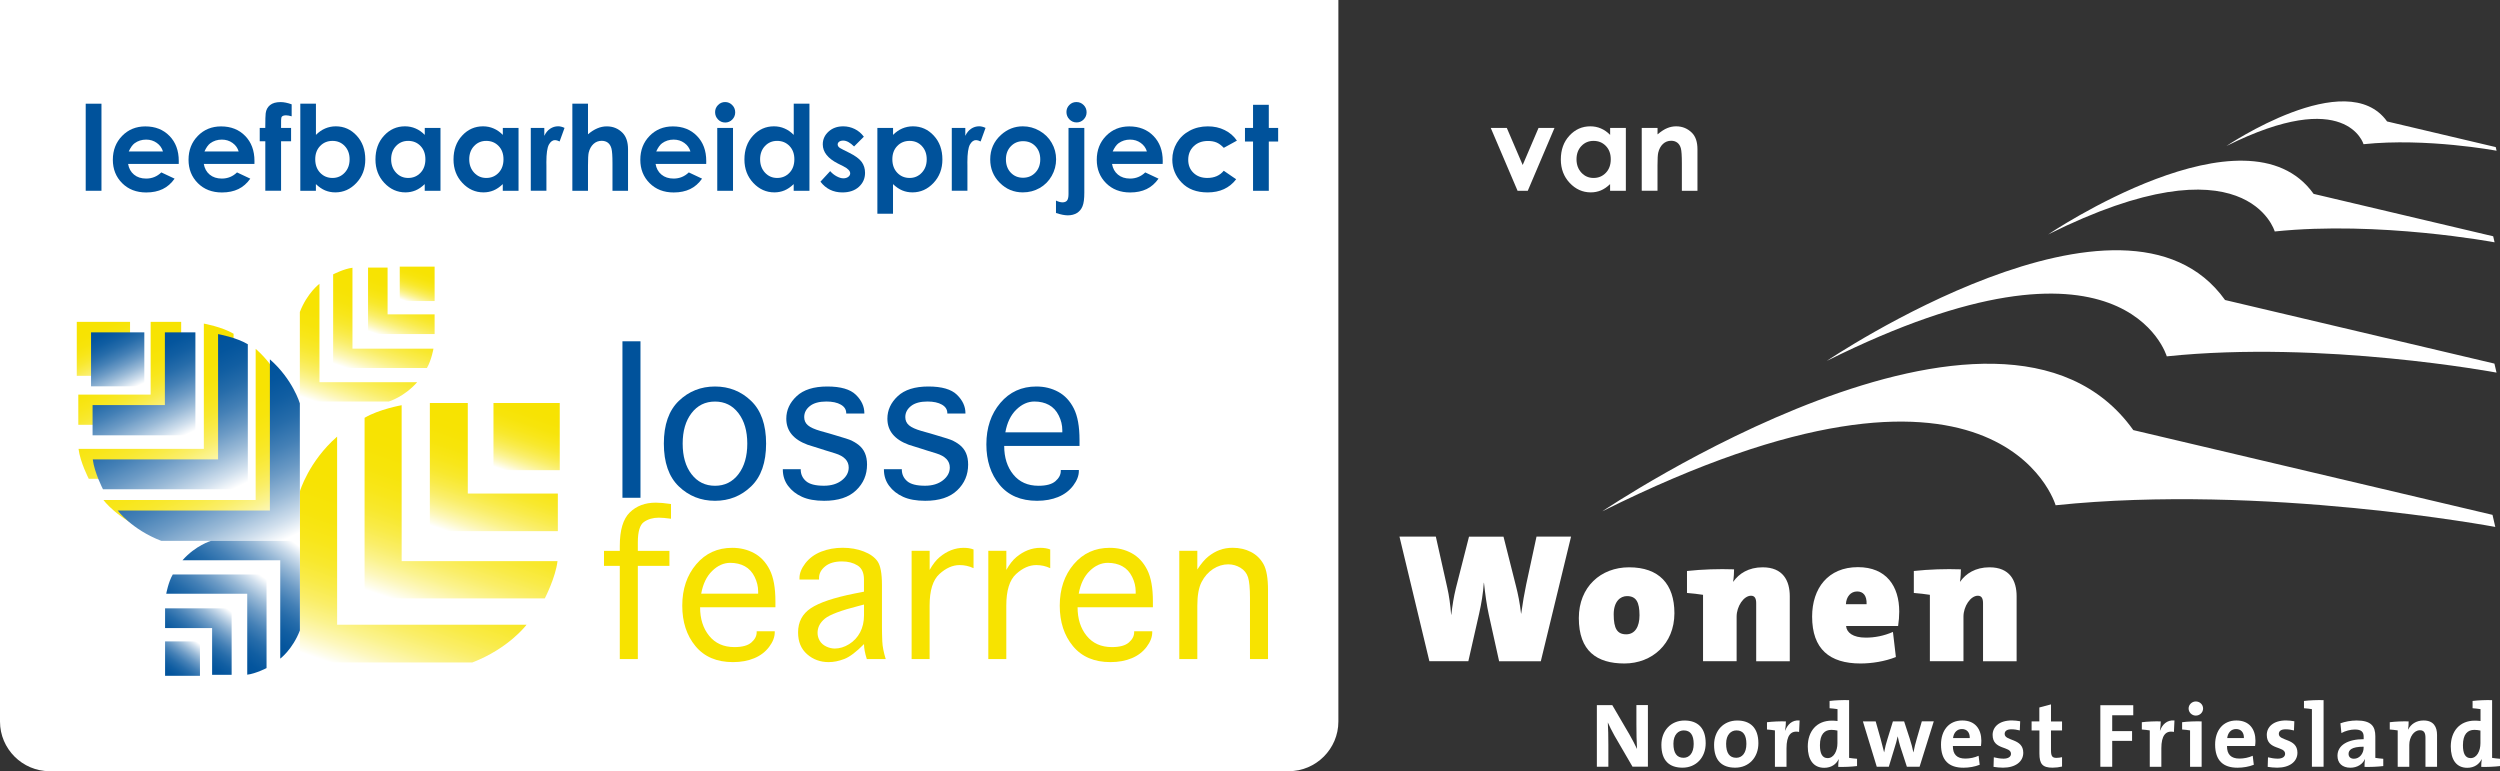 <?xml version="1.0" encoding="utf-8"?>
<!-- Generator: Adobe Illustrator 26.0.1, SVG Export Plug-In . SVG Version: 6.00 Build 0)  -->
<svg version="1.1" id="Layer_1" xmlns="http://www.w3.org/2000/svg" xmlns:xlink="http://www.w3.org/1999/xlink" x="0px" y="0px"
	 viewBox="0 0 604.39 186.44" style="enable-background:new 0 0 604.39 186.44;" xml:space="preserve">
<rect x="0" y="0" width="604.39" height="186.44" fill="#333333" stroke="none"/>
<style type="text/css">
	.st0{fill:#FFFFFF;}
	.st1{fill:url(#SVGID_1_);}
	.st2{fill:url(#SVGID_00000148625363332544755860000003867643266803174062_);}
	.st3{fill:url(#SVGID_00000105405964621342661760000003745154878917647522_);}
	.st4{fill:url(#SVGID_00000049199635991024287190000009138003881317947824_);}
	.st5{fill:url(#SVGID_00000174559804723125436570000006432363027561419964_);}
	.st6{fill:url(#SVGID_00000167355872826542380320000009728315178526974601_);}
	.st7{fill:url(#SVGID_00000161616257649368695590000016360875328003839891_);}
	.st8{fill:url(#SVGID_00000183245262234841246510000017802800159716176316_);}
	.st9{fill:url(#SVGID_00000088834139935078947800000005322137190664650943_);}
	.st10{fill:url(#SVGID_00000138539876896983073700000000473638087326442634_);}
	.st11{fill:url(#SVGID_00000137833361612669273690000017189828018824382880_);}
	.st12{fill:url(#SVGID_00000074405287893211851790000008820492829705082265_);}
	.st13{fill:url(#SVGID_00000024700294667322832860000000102622381725518990_);}
	.st14{fill:url(#SVGID_00000000905467618999382010000015794782023680869258_);}
	.st15{fill:url(#SVGID_00000082369433551435935560000009365410593548181421_);}
	.st16{fill:url(#SVGID_00000003065042616801694870000014114104873700541362_);}
	.st17{fill:url(#SVGID_00000103960811113997149360000006220607588754381994_);}
	.st18{fill:url(#SVGID_00000170264914003626173980000016683120665403140775_);}
	.st19{fill:url(#SVGID_00000128485789454911362830000001466526361991432837_);}
	.st20{fill:url(#SVGID_00000041982940368123471310000015332178537462119838_);}
	.st21{fill:#00529B;}
	.st22{fill:#F7E300;}
	.st23{clip-path:url(#SVGID_00000033347911139337471520000017195793582822975134_);fill:#FFFFFF;}
</style>
<path class="st0" d="M323.56,0v174.44c0,6.6-5.4,12-12,12H12c-6.6,0-12-5.4-12-12V0"/>
<g>
	<linearGradient id="SVGID_1_" gradientUnits="userSpaceOnUse" x1="59.329" y1="132.96" x2="40.645" y2="94.653">
		<stop  offset="0.043" style="stop-color:#FFFFFF"/>
		<stop  offset="0.067" style="stop-color:#FEFDEC"/>
		<stop  offset="0.134" style="stop-color:#FDF7BB"/>
		<stop  offset="0.206" style="stop-color:#FBF38E"/>
		<stop  offset="0.282" style="stop-color:#FAEE68"/>
		<stop  offset="0.362" style="stop-color:#F9EB48"/>
		<stop  offset="0.449" style="stop-color:#F8E82D"/>
		<stop  offset="0.544" style="stop-color:#F8E619"/>
		<stop  offset="0.651" style="stop-color:#F7E40B"/>
		<stop  offset="0.781" style="stop-color:#F7E303"/>
		<stop  offset="1" style="stop-color:#F7E300"/>
	</linearGradient>
	<path class="st1" d="M69.05,128.22V94.98c0,0-1.7-5.79-7.24-10.65v36.55H25c0,0,3.41,4.6,10.55,7.34H69.05z"/>
	
		<linearGradient id="SVGID_00000113319313860801567670000003656006299438516119_" gradientUnits="userSpaceOnUse" x1="49.237" y1="119.283" x2="33.07" y2="86.135">
		<stop  offset="0.043" style="stop-color:#FFFFFF"/>
		<stop  offset="0.067" style="stop-color:#FEFDEC"/>
		<stop  offset="0.134" style="stop-color:#FDF7BB"/>
		<stop  offset="0.206" style="stop-color:#FBF38E"/>
		<stop  offset="0.282" style="stop-color:#FAEE68"/>
		<stop  offset="0.362" style="stop-color:#F9EB48"/>
		<stop  offset="0.449" style="stop-color:#F8E82D"/>
		<stop  offset="0.544" style="stop-color:#F8E619"/>
		<stop  offset="0.651" style="stop-color:#F7E40B"/>
		<stop  offset="0.781" style="stop-color:#F7E303"/>
		<stop  offset="1" style="stop-color:#F7E300"/>
	</linearGradient>
	<path style="fill:url(#SVGID_00000113319313860801567670000003656006299438516119_);" d="M56.47,80.68v27.85v7.22H21.46
		c0,0-2.09-4.03-2.47-7.23h30.29V78.23C49.28,78.23,53.69,79.02,56.47,80.68z"/>
	
		<linearGradient id="SVGID_00000083048345795459696900000004474222980423682441_" gradientUnits="userSpaceOnUse" x1="38.658" y1="105.211" x2="27.432" y2="82.193">
		<stop  offset="0.043" style="stop-color:#FFFFFF"/>
		<stop  offset="0.067" style="stop-color:#FEFDEC"/>
		<stop  offset="0.134" style="stop-color:#FDF7BB"/>
		<stop  offset="0.206" style="stop-color:#FBF38E"/>
		<stop  offset="0.282" style="stop-color:#FAEE68"/>
		<stop  offset="0.362" style="stop-color:#F9EB48"/>
		<stop  offset="0.449" style="stop-color:#F8E82D"/>
		<stop  offset="0.544" style="stop-color:#F8E619"/>
		<stop  offset="0.651" style="stop-color:#F7E40B"/>
		<stop  offset="0.781" style="stop-color:#F7E303"/>
		<stop  offset="1" style="stop-color:#F7E300"/>
	</linearGradient>
	<polygon style="fill:url(#SVGID_00000083048345795459696900000004474222980423682441_);" points="43.8,77.81 36.42,77.81 
		36.42,95.4 18.93,95.4 18.93,102.7 43.8,102.7 	"/>
	
		<linearGradient id="SVGID_00000111897160859600309310000000141455861482308025_" gradientUnits="userSpaceOnUse" x1="28.811" y1="92.141" x2="21.195" y2="76.526">
		<stop  offset="0.043" style="stop-color:#FFFFFF"/>
		<stop  offset="0.067" style="stop-color:#FEFDEC"/>
		<stop  offset="0.134" style="stop-color:#FDF7BB"/>
		<stop  offset="0.206" style="stop-color:#FBF38E"/>
		<stop  offset="0.282" style="stop-color:#FAEE68"/>
		<stop  offset="0.362" style="stop-color:#F9EB48"/>
		<stop  offset="0.449" style="stop-color:#F8E82D"/>
		<stop  offset="0.544" style="stop-color:#F8E619"/>
		<stop  offset="0.651" style="stop-color:#F7E40B"/>
		<stop  offset="0.781" style="stop-color:#F7E303"/>
		<stop  offset="1" style="stop-color:#F7E300"/>
	</linearGradient>
	
		<rect x="18.56" y="77.81" style="fill:url(#SVGID_00000111897160859600309310000000141455861482308025_);" width="12.88" height="13.05"/>
</g>
<g>
	
		<linearGradient id="SVGID_00000132057625795162390350000005042572790861463184_" gradientUnits="userSpaceOnUse" x1="89.219" y1="165.929" x2="106.988" y2="114.325">
		<stop  offset="0.043" style="stop-color:#FFFFFF"/>
		<stop  offset="0.067" style="stop-color:#FEFDEC"/>
		<stop  offset="0.134" style="stop-color:#FDF7BB"/>
		<stop  offset="0.206" style="stop-color:#FBF38E"/>
		<stop  offset="0.282" style="stop-color:#FAEE68"/>
		<stop  offset="0.362" style="stop-color:#F9EB48"/>
		<stop  offset="0.449" style="stop-color:#F8E82D"/>
		<stop  offset="0.544" style="stop-color:#F8E619"/>
		<stop  offset="0.651" style="stop-color:#F7E40B"/>
		<stop  offset="0.781" style="stop-color:#F7E303"/>
		<stop  offset="1" style="stop-color:#F7E300"/>
	</linearGradient>
	<path style="fill:url(#SVGID_00000132057625795162390350000005042572790861463184_);" d="M72.49,160.17v-41.36
		c0,0,2.11-7.21,9.01-13.26v45.48h45.8c0,0-4.25,5.72-13.13,9.13H72.49z"/>
	
		<linearGradient id="SVGID_00000127009815114762829070000015264625495621213869_" gradientUnits="userSpaceOnUse" x1="101.073" y1="149.109" x2="116.398" y2="104.602">
		<stop  offset="0.043" style="stop-color:#FFFFFF"/>
		<stop  offset="0.067" style="stop-color:#FEFDEC"/>
		<stop  offset="0.134" style="stop-color:#FDF7BB"/>
		<stop  offset="0.206" style="stop-color:#FBF38E"/>
		<stop  offset="0.282" style="stop-color:#FAEE68"/>
		<stop  offset="0.362" style="stop-color:#F9EB48"/>
		<stop  offset="0.449" style="stop-color:#F8E82D"/>
		<stop  offset="0.544" style="stop-color:#F8E619"/>
		<stop  offset="0.651" style="stop-color:#F7E40B"/>
		<stop  offset="0.781" style="stop-color:#F7E303"/>
		<stop  offset="1" style="stop-color:#F7E300"/>
	</linearGradient>
	<path style="fill:url(#SVGID_00000127009815114762829070000015264625495621213869_);" d="M88.14,101.01v34.67v8.98h43.57
		c0,0,2.6-5.01,3.07-9H97.1V97.96C97.1,97.96,91.61,98.94,88.14,101.01z"/>
	
		<linearGradient id="SVGID_00000173150368948958260200000006125389665735490477_" gradientUnits="userSpaceOnUse" x1="112.979" y1="131.535" x2="123.49" y2="101.01">
		<stop  offset="0.043" style="stop-color:#FFFFFF"/>
		<stop  offset="0.067" style="stop-color:#FEFDEC"/>
		<stop  offset="0.134" style="stop-color:#FDF7BB"/>
		<stop  offset="0.206" style="stop-color:#FBF38E"/>
		<stop  offset="0.282" style="stop-color:#FAEE68"/>
		<stop  offset="0.362" style="stop-color:#F9EB48"/>
		<stop  offset="0.449" style="stop-color:#F8E82D"/>
		<stop  offset="0.544" style="stop-color:#F8E619"/>
		<stop  offset="0.651" style="stop-color:#F7E40B"/>
		<stop  offset="0.781" style="stop-color:#F7E303"/>
		<stop  offset="1" style="stop-color:#F7E300"/>
	</linearGradient>
	<polygon style="fill:url(#SVGID_00000173150368948958260200000006125389665735490477_);" points="103.92,97.43 113.09,97.43 
		113.09,119.32 134.86,119.32 134.86,128.41 103.92,128.41 	"/>
	
		<linearGradient id="SVGID_00000092416441896765382280000003831586690743039884_" gradientUnits="userSpaceOnUse" x1="123.959" y1="115.277" x2="130.657" y2="95.824">
		<stop  offset="0.043" style="stop-color:#FFFFFF"/>
		<stop  offset="0.067" style="stop-color:#FEFDEC"/>
		<stop  offset="0.134" style="stop-color:#FDF7BB"/>
		<stop  offset="0.206" style="stop-color:#FBF38E"/>
		<stop  offset="0.282" style="stop-color:#FAEE68"/>
		<stop  offset="0.362" style="stop-color:#F9EB48"/>
		<stop  offset="0.449" style="stop-color:#F8E82D"/>
		<stop  offset="0.544" style="stop-color:#F8E619"/>
		<stop  offset="0.651" style="stop-color:#F7E40B"/>
		<stop  offset="0.781" style="stop-color:#F7E303"/>
		<stop  offset="1" style="stop-color:#F7E300"/>
	</linearGradient>
	
		<rect x="119.3" y="97.43" style="fill:url(#SVGID_00000092416441896765382280000003831586690743039884_);" width="16.02" height="16.24"/>
</g>
<g>
	
		<linearGradient id="SVGID_00000047058608683522433170000000254281145963759515_" gradientUnits="userSpaceOnUse" x1="62.771" y1="135.497" x2="44.088" y2="97.19">
		<stop  offset="0.043" style="stop-color:#FFFFFF"/>
		<stop  offset="0.14" style="stop-color:#D0DFED"/>
		<stop  offset="0.267" style="stop-color:#9ABAD7"/>
		<stop  offset="0.395" style="stop-color:#6B9AC5"/>
		<stop  offset="0.521" style="stop-color:#4480B6"/>
		<stop  offset="0.646" style="stop-color:#266CAA"/>
		<stop  offset="0.769" style="stop-color:#115EA2"/>
		<stop  offset="0.888" style="stop-color:#04559D"/>
		<stop  offset="1" style="stop-color:#00529B"/>
	</linearGradient>
	<path style="fill:url(#SVGID_00000047058608683522433170000000254281145963759515_);" d="M72.49,130.76V97.52
		c0,0-1.7-5.79-7.24-10.65v36.55h-36.8c0,0,3.41,4.6,10.55,7.34H72.49z"/>
	
		<linearGradient id="SVGID_00000060030177476118328460000000967580115431116422_" gradientUnits="userSpaceOnUse" x1="52.679" y1="121.82" x2="36.512" y2="88.673">
		<stop  offset="0.043" style="stop-color:#FFFFFF"/>
		<stop  offset="0.14" style="stop-color:#D0DFED"/>
		<stop  offset="0.267" style="stop-color:#9ABAD7"/>
		<stop  offset="0.395" style="stop-color:#6B9AC5"/>
		<stop  offset="0.521" style="stop-color:#4480B6"/>
		<stop  offset="0.646" style="stop-color:#266CAA"/>
		<stop  offset="0.769" style="stop-color:#115EA2"/>
		<stop  offset="0.888" style="stop-color:#04559D"/>
		<stop  offset="1" style="stop-color:#00529B"/>
	</linearGradient>
	<path style="fill:url(#SVGID_00000060030177476118328460000000967580115431116422_);" d="M59.91,83.22v27.85v7.22H24.9
		c0,0-2.09-4.03-2.47-7.23h30.29V80.77C52.72,80.77,57.13,81.56,59.91,83.22z"/>
	
		<linearGradient id="SVGID_00000125595025297482904640000016661984273422370209_" gradientUnits="userSpaceOnUse" x1="42.101" y1="107.748" x2="30.874" y2="84.731">
		<stop  offset="0.043" style="stop-color:#FFFFFF"/>
		<stop  offset="0.14" style="stop-color:#D0DFED"/>
		<stop  offset="0.267" style="stop-color:#9ABAD7"/>
		<stop  offset="0.395" style="stop-color:#6B9AC5"/>
		<stop  offset="0.521" style="stop-color:#4480B6"/>
		<stop  offset="0.646" style="stop-color:#266CAA"/>
		<stop  offset="0.769" style="stop-color:#115EA2"/>
		<stop  offset="0.888" style="stop-color:#04559D"/>
		<stop  offset="1" style="stop-color:#00529B"/>
	</linearGradient>
	<polygon style="fill:url(#SVGID_00000125595025297482904640000016661984273422370209_);" points="47.24,80.35 39.86,80.35 
		39.86,97.93 22.38,97.93 22.38,105.24 47.24,105.24 	"/>
	
		<linearGradient id="SVGID_00000109711772579736031440000000950620724484139937_" gradientUnits="userSpaceOnUse" x1="32.253" y1="94.678" x2="24.637" y2="79.063">
		<stop  offset="0.043" style="stop-color:#FFFFFF"/>
		<stop  offset="0.14" style="stop-color:#D0DFED"/>
		<stop  offset="0.267" style="stop-color:#9ABAD7"/>
		<stop  offset="0.395" style="stop-color:#6B9AC5"/>
		<stop  offset="0.521" style="stop-color:#4480B6"/>
		<stop  offset="0.646" style="stop-color:#266CAA"/>
		<stop  offset="0.769" style="stop-color:#115EA2"/>
		<stop  offset="0.888" style="stop-color:#04559D"/>
		<stop  offset="1" style="stop-color:#00529B"/>
	</linearGradient>
	
		<rect x="22.01" y="80.35" style="fill:url(#SVGID_00000109711772579736031440000000950620724484139937_);" width="12.88" height="13.05"/>
</g>
<g>
	
		<linearGradient id="SVGID_00000034084032223183588380000015572635589525711244_" gradientUnits="userSpaceOnUse" x1="69.717" y1="128.741" x2="54.541" y2="149.628">
		<stop  offset="0.043" style="stop-color:#FFFFFF"/>
		<stop  offset="0.14" style="stop-color:#D0DFED"/>
		<stop  offset="0.267" style="stop-color:#9ABAD7"/>
		<stop  offset="0.395" style="stop-color:#6B9AC5"/>
		<stop  offset="0.521" style="stop-color:#4480B6"/>
		<stop  offset="0.646" style="stop-color:#266CAA"/>
		<stop  offset="0.769" style="stop-color:#115EA2"/>
		<stop  offset="0.888" style="stop-color:#04559D"/>
		<stop  offset="1" style="stop-color:#00529B"/>
	</linearGradient>
	<path style="fill:url(#SVGID_00000034084032223183588380000015572635589525711244_);" d="M72.49,130.76H51.01
		c0,0-3.74,1.1-6.88,4.68h23.62v23.79c0,0,2.97-2.21,4.75-6.82V130.76z"/>
	
		<linearGradient id="SVGID_00000114767363432176649240000017977112449503030198_" gradientUnits="userSpaceOnUse" x1="62.398" y1="137.401" x2="49.264" y2="155.478">
		<stop  offset="0.043" style="stop-color:#FFFFFF"/>
		<stop  offset="0.14" style="stop-color:#D0DFED"/>
		<stop  offset="0.267" style="stop-color:#9ABAD7"/>
		<stop  offset="0.395" style="stop-color:#6B9AC5"/>
		<stop  offset="0.521" style="stop-color:#4480B6"/>
		<stop  offset="0.646" style="stop-color:#266CAA"/>
		<stop  offset="0.769" style="stop-color:#115EA2"/>
		<stop  offset="0.888" style="stop-color:#04559D"/>
		<stop  offset="1" style="stop-color:#00529B"/>
	</linearGradient>
	<path style="fill:url(#SVGID_00000114767363432176649240000017977112449503030198_);" d="M41.77,138.88h18h4.67v22.63
		c0,0-2.6,1.35-4.67,1.6v-19.57H40.19C40.19,143.53,40.7,140.68,41.77,138.88z"/>
	
		<linearGradient id="SVGID_00000178926023065610897030000007516720630496483723_" gradientUnits="userSpaceOnUse" x1="54.557" y1="146.024" x2="45.285" y2="158.787">
		<stop  offset="0.043" style="stop-color:#FFFFFF"/>
		<stop  offset="0.14" style="stop-color:#D0DFED"/>
		<stop  offset="0.267" style="stop-color:#9ABAD7"/>
		<stop  offset="0.395" style="stop-color:#6B9AC5"/>
		<stop  offset="0.521" style="stop-color:#4480B6"/>
		<stop  offset="0.646" style="stop-color:#266CAA"/>
		<stop  offset="0.769" style="stop-color:#115EA2"/>
		<stop  offset="0.888" style="stop-color:#04559D"/>
		<stop  offset="1" style="stop-color:#00529B"/>
	</linearGradient>
	<polygon style="fill:url(#SVGID_00000178926023065610897030000007516720630496483723_);" points="39.91,147.07 39.91,151.84 
		51.28,151.84 51.28,163.14 56,163.14 56,147.07 	"/>
	
		<linearGradient id="SVGID_00000166658638399643973690000007475155514124743588_" gradientUnits="userSpaceOnUse" x1="47.564" y1="154.492" x2="40.693" y2="163.948">
		<stop  offset="0.043" style="stop-color:#FFFFFF"/>
		<stop  offset="0.14" style="stop-color:#D0DFED"/>
		<stop  offset="0.267" style="stop-color:#9ABAD7"/>
		<stop  offset="0.395" style="stop-color:#6B9AC5"/>
		<stop  offset="0.521" style="stop-color:#4480B6"/>
		<stop  offset="0.646" style="stop-color:#266CAA"/>
		<stop  offset="0.769" style="stop-color:#115EA2"/>
		<stop  offset="0.888" style="stop-color:#04559D"/>
		<stop  offset="1" style="stop-color:#00529B"/>
	</linearGradient>
	
		<rect x="39.91" y="155.06" style="fill:url(#SVGID_00000166658638399643973690000007475155514124743588_);" width="8.43" height="8.32"/>
</g>
<g>
	
		<linearGradient id="SVGID_00000081617297867128165250000016602697858335844020_" gradientUnits="userSpaceOnUse" x1="81.116" y1="100.05" x2="90.382" y2="73.141">
		<stop  offset="0.043" style="stop-color:#FFFFFF"/>
		<stop  offset="0.067" style="stop-color:#FEFDEC"/>
		<stop  offset="0.134" style="stop-color:#FDF7BB"/>
		<stop  offset="0.206" style="stop-color:#FBF38E"/>
		<stop  offset="0.282" style="stop-color:#FAEE68"/>
		<stop  offset="0.362" style="stop-color:#F9EB48"/>
		<stop  offset="0.449" style="stop-color:#F8E82D"/>
		<stop  offset="0.544" style="stop-color:#F8E619"/>
		<stop  offset="0.651" style="stop-color:#F7E40B"/>
		<stop  offset="0.781" style="stop-color:#F7E303"/>
		<stop  offset="1" style="stop-color:#F7E300"/>
	</linearGradient>
	<path style="fill:url(#SVGID_00000081617297867128165250000016602697858335844020_);" d="M72.49,97.08h21.48
		c0,0,3.74-1.1,6.88-4.68H77.23V68.61c0,0-2.97,2.21-4.74,6.82V97.08z"/>
	
		<linearGradient id="SVGID_00000132069716566050035350000007901219726803183772_" gradientUnits="userSpaceOnUse" x1="87.282" y1="91.275" x2="95.235" y2="68.179">
		<stop  offset="0.043" style="stop-color:#FFFFFF"/>
		<stop  offset="0.067" style="stop-color:#FEFDEC"/>
		<stop  offset="0.134" style="stop-color:#FDF7BB"/>
		<stop  offset="0.206" style="stop-color:#FBF38E"/>
		<stop  offset="0.282" style="stop-color:#FAEE68"/>
		<stop  offset="0.362" style="stop-color:#F9EB48"/>
		<stop  offset="0.449" style="stop-color:#F8E82D"/>
		<stop  offset="0.544" style="stop-color:#F8E619"/>
		<stop  offset="0.651" style="stop-color:#F7E40B"/>
		<stop  offset="0.781" style="stop-color:#F7E303"/>
		<stop  offset="1" style="stop-color:#F7E300"/>
	</linearGradient>
	<path style="fill:url(#SVGID_00000132069716566050035350000007901219726803183772_);" d="M103.21,88.96h-18h-4.67V66.33
		c0,0,2.6-1.35,4.67-1.6V84.3h19.58C104.8,84.3,104.28,87.15,103.21,88.96z"/>
	
		<linearGradient id="SVGID_00000016067591321661874130000007021343158316146604_" gradientUnits="userSpaceOnUse" x1="93.698" y1="82.387" x2="99.145" y2="66.568">
		<stop  offset="0.043" style="stop-color:#FFFFFF"/>
		<stop  offset="0.067" style="stop-color:#FEFDEC"/>
		<stop  offset="0.134" style="stop-color:#FDF7BB"/>
		<stop  offset="0.206" style="stop-color:#FBF38E"/>
		<stop  offset="0.282" style="stop-color:#FAEE68"/>
		<stop  offset="0.362" style="stop-color:#F9EB48"/>
		<stop  offset="0.449" style="stop-color:#F8E82D"/>
		<stop  offset="0.544" style="stop-color:#F8E619"/>
		<stop  offset="0.651" style="stop-color:#F7E40B"/>
		<stop  offset="0.781" style="stop-color:#F7E303"/>
		<stop  offset="1" style="stop-color:#F7E300"/>
	</linearGradient>
	<polygon style="fill:url(#SVGID_00000016067591321661874130000007021343158316146604_);" points="105.07,80.76 105.07,76 93.7,76 
		93.7,64.69 88.98,64.69 88.98,80.76 	"/>
	
		<linearGradient id="SVGID_00000159433913328893214430000014531883409753386403_" gradientUnits="userSpaceOnUse" x1="99.125" y1="73.633" x2="102.58" y2="63.599">
		<stop  offset="0.043" style="stop-color:#FFFFFF"/>
		<stop  offset="0.067" style="stop-color:#FEFDEC"/>
		<stop  offset="0.134" style="stop-color:#FDF7BB"/>
		<stop  offset="0.206" style="stop-color:#FBF38E"/>
		<stop  offset="0.282" style="stop-color:#FAEE68"/>
		<stop  offset="0.362" style="stop-color:#F9EB48"/>
		<stop  offset="0.449" style="stop-color:#F8E82D"/>
		<stop  offset="0.544" style="stop-color:#F8E619"/>
		<stop  offset="0.651" style="stop-color:#F7E40B"/>
		<stop  offset="0.781" style="stop-color:#F7E303"/>
		<stop  offset="1" style="stop-color:#F7E300"/>
	</linearGradient>
	
		<rect x="96.64" y="64.46" style="fill:url(#SVGID_00000159433913328893214430000014531883409753386403_);" width="8.43" height="8.32"/>
</g>
<path class="st21" d="M154.84,120.34h-4.36V82.51h4.36V120.34z"/>
<path class="st21" d="M172.86,121.07c-3.42,0-6.34-1.16-8.75-3.48c-2.41-2.32-3.62-5.77-3.62-10.35c0-4.56,1.21-8,3.62-10.32
	c2.41-2.32,5.33-3.48,8.75-3.48c3.41,0,6.32,1.16,8.73,3.48c2.41,2.32,3.62,5.76,3.62,10.32c0,4.58-1.21,8.03-3.62,10.35
	C179.18,119.91,176.27,121.07,172.86,121.07z M172.86,117.44c2.34,0,4.23-0.93,5.66-2.8c1.43-1.87,2.14-4.33,2.14-7.39
	c0-3.05-0.71-5.5-2.14-7.37c-1.43-1.87-3.32-2.8-5.66-2.8c-2.36,0-4.25,0.93-5.68,2.8s-2.14,4.32-2.14,7.37
	c0,3.06,0.71,5.53,2.14,7.39C168.61,116.5,170.5,117.44,172.86,117.44z"/>
<path class="st21" d="M189.22,113.43h4.36v0.09c0,1.12,0.43,2.06,1.28,2.8c0.85,0.74,2.29,1.11,4.32,1.11
	c1.78,0,3.23-0.44,4.34-1.31c1.11-0.87,1.66-1.91,1.66-3.09c0-1.61-1.09-2.75-3.26-3.42l-2.21-0.68l-1.47-0.47l-3-0.94
	c-3.43-1.27-5.15-3.37-5.15-6.3c0-2.06,0.83-3.88,2.5-5.44c1.66-1.56,4.14-2.34,7.42-2.34c3.23,0,5.54,0.67,6.9,2
	c1.37,1.34,2.05,2.82,2.05,4.44v0.09h-4.38v-0.09c0-0.88-0.44-1.56-1.31-2.06s-2.04-0.75-3.49-0.75c-1.73,0-3.06,0.36-3.98,1.09
	c-0.92,0.73-1.38,1.62-1.38,2.68c0,0.81,0.3,1.47,0.9,1.98c0.6,0.51,1.6,0.96,3.02,1.37l2.1,0.59l1.51,0.45
	c2.11,0.61,3.43,1.04,3.95,1.29c0.52,0.25,1.04,0.57,1.57,0.96c0.73,0.56,1.27,1.24,1.62,2.04c0.35,0.8,0.52,1.73,0.52,2.79
	c0,2.47-0.88,4.55-2.65,6.23c-1.76,1.69-4.34,2.53-7.73,2.53c-2.15,0-3.93-0.32-5.34-0.96c-1.42-0.64-2.54-1.53-3.38-2.66
	c-0.84-1.13-1.26-2.44-1.26-3.92V113.43z"/>
<path class="st21" d="M213.66,113.43h4.36v0.09c0,1.12,0.43,2.06,1.28,2.8c0.85,0.74,2.29,1.11,4.32,1.11
	c1.78,0,3.23-0.44,4.34-1.31c1.11-0.87,1.66-1.91,1.66-3.09c0-1.61-1.09-2.75-3.26-3.42l-2.21-0.68l-1.47-0.47l-3-0.94
	c-3.43-1.27-5.15-3.37-5.15-6.3c0-2.06,0.83-3.88,2.5-5.44c1.66-1.56,4.14-2.34,7.42-2.34c3.23,0,5.54,0.67,6.9,2
	c1.37,1.34,2.05,2.82,2.05,4.44v0.09h-4.38v-0.09c0-0.88-0.44-1.56-1.31-2.06s-2.04-0.75-3.49-0.75c-1.73,0-3.06,0.36-3.98,1.09
	c-0.92,0.73-1.38,1.62-1.38,2.68c0,0.81,0.3,1.47,0.9,1.98c0.6,0.51,1.6,0.96,3.02,1.37l2.1,0.59l1.51,0.45
	c2.11,0.61,3.43,1.04,3.95,1.29c0.52,0.25,1.04,0.57,1.57,0.96c0.73,0.56,1.27,1.24,1.62,2.04c0.35,0.8,0.52,1.73,0.52,2.79
	c0,2.47-0.88,4.55-2.65,6.23c-1.76,1.69-4.34,2.53-7.73,2.53c-2.15,0-3.93-0.32-5.34-0.96c-1.42-0.64-2.54-1.53-3.38-2.66
	c-0.84-1.13-1.26-2.44-1.26-3.92V113.43z"/>
<path class="st21" d="M256.46,113.62h4.36v0.23c0,1.16-0.45,2.33-1.36,3.54c-0.91,1.2-2.1,2.12-3.6,2.74
	c-1.49,0.62-3.2,0.94-5.14,0.94c-3.92,0-6.94-1.29-9.07-3.87c-2.13-2.58-3.19-5.83-3.19-9.77c0-4.03,1.13-7.37,3.38-10.02
	c2.25-2.65,5.15-3.97,8.7-3.97c1.95,0,3.72,0.43,5.3,1.29c1.58,0.86,2.84,2.2,3.76,4.02c0.92,1.82,1.38,4.36,1.38,7.61v1.45h-18.21
	c0,2.8,0.73,5.1,2.2,6.91c1.47,1.81,3.5,2.72,6.1,2.72c1.87,0,3.24-0.37,4.09-1.11c0.86-0.74,1.29-1.57,1.29-2.47V113.62z
	 M243.05,104.52h13.77v-0.52c0-1.22-0.29-2.4-0.86-3.55c-0.57-1.15-1.36-2-2.36-2.55c-1-0.55-2.18-0.83-3.52-0.83
	c-1.58,0-3.04,0.65-4.38,1.96C244.36,100.33,243.47,102.16,243.05,104.52z"/>
<path class="st22" d="M154.2,159.34h-4.36V136.8h-3.82v-3.63h3.82v-1.22c0-3.8,0.8-6.48,2.41-8.06c1.61-1.58,3.7-2.37,6.28-2.37
	c0.97,0,2.2,0.11,3.69,0.33v3.56c-1.22-0.17-2.2-0.26-2.94-0.26c-1.41,0-2.61,0.35-3.6,1.04c-0.99,0.69-1.48,2.33-1.48,4.94v2.04
	h7.64v3.63h-7.64V159.34z"/>
<path class="st22" d="M182.94,152.62h4.36v0.23c0,1.16-0.45,2.34-1.36,3.54c-0.91,1.2-2.1,2.12-3.6,2.74
	c-1.49,0.62-3.2,0.94-5.14,0.94c-3.92,0-6.94-1.29-9.07-3.87c-2.13-2.58-3.19-5.84-3.19-9.77c0-4.03,1.13-7.37,3.38-10.02
	c2.25-2.65,5.15-3.97,8.7-3.97c1.95,0,3.72,0.43,5.3,1.29c1.58,0.86,2.84,2.2,3.76,4.02c0.92,1.82,1.38,4.36,1.38,7.61v1.45h-18.21
	c0,2.8,0.73,5.1,2.2,6.91c1.47,1.81,3.5,2.72,6.1,2.72c1.87,0,3.24-0.37,4.09-1.11c0.86-0.74,1.29-1.57,1.29-2.47V152.62z
	 M169.52,143.52h13.77v-0.52c0-1.22-0.29-2.4-0.86-3.55c-0.57-1.15-1.36-2-2.36-2.55c-1-0.55-2.18-0.83-3.52-0.83
	c-1.58,0-3.04,0.65-4.38,1.96C170.83,139.33,169.95,141.16,169.52,143.52z"/>
<path class="st22" d="M209.56,159.34c-0.45-1.41-0.68-2.62-0.68-3.63c-1.86,1.89-3.44,3.09-4.76,3.6c-1.32,0.51-2.58,0.76-3.78,0.76
	c-2.03,0-3.76-0.63-5.22-1.91c-1.45-1.27-2.18-3.02-2.18-5.26c0-2.53,1.02-4.48,3.07-5.85c2.05-1.37,5.58-2.56,10.58-3.56l2.28-0.45
	v-2.95c0-1.61-0.52-2.74-1.56-3.39c-1.04-0.65-2.29-0.97-3.75-0.97c-1.75,0-3.11,0.4-4.08,1.2c-0.98,0.8-1.47,1.73-1.47,2.79v0.38
	h-4.73v-0.35c0-1.16,0.48-2.35,1.43-3.59c0.96-1.23,2.23-2.16,3.81-2.79c1.58-0.62,3.32-0.94,5.2-0.94c1.87,0,3.56,0.3,5.09,0.89
	c1.53,0.59,2.65,1.39,3.35,2.4s1.06,2.9,1.06,5.68v10.16c0,1.11,0.03,2.28,0.08,3.5c0.05,1.23,0.33,2.65,0.83,4.27H209.56z
	 M208.88,146.15l-1.26,0.33c-4.26,1.08-6.99,2.1-8.18,3.06c-1.19,0.97-1.79,2.12-1.79,3.46c0,0.69,0.18,1.32,0.53,1.92
	c0.35,0.59,0.88,1.05,1.57,1.38c0.69,0.33,1.38,0.49,2.06,0.49c1.17,0,2.33-0.35,3.47-1.06c1.14-0.71,2.02-1.66,2.65-2.84
	c0.63-1.19,0.95-2.57,0.95-4.14V146.15z"/>
<path class="st22" d="M224.75,159.34h-4.36v-26.18h4.36v4.62c0.74-1.33,1.54-2.36,2.41-3.09c0.87-0.73,1.8-1.29,2.79-1.68
	c0.98-0.38,1.99-0.57,3.01-0.57c0.93,0,1.73,0.13,2.4,0.4v4.52c-1.06-0.5-2.18-0.75-3.36-0.75c-1.68,0-3.31,0.72-4.89,2.16
	c-1.58,1.44-2.37,3.98-2.37,7.64V159.34z"/>
<path class="st22" d="M243.29,159.34h-4.36v-26.18h4.36v4.62c0.74-1.33,1.54-2.36,2.41-3.09c0.87-0.73,1.8-1.29,2.79-1.68
	c0.98-0.38,1.99-0.57,3.01-0.57c0.93,0,1.73,0.13,2.4,0.4v4.52c-1.06-0.5-2.18-0.75-3.36-0.75c-1.68,0-3.31,0.72-4.89,2.16
	c-1.58,1.44-2.37,3.98-2.37,7.64V159.34z"/>
<path class="st22" d="M274.2,152.62h4.36v0.23c0,1.16-0.45,2.34-1.36,3.54c-0.91,1.2-2.1,2.12-3.6,2.74
	c-1.49,0.62-3.2,0.94-5.14,0.94c-3.92,0-6.94-1.29-9.07-3.87c-2.13-2.58-3.19-5.84-3.19-9.77c0-4.03,1.13-7.37,3.38-10.02
	c2.25-2.65,5.15-3.97,8.7-3.97c1.95,0,3.72,0.43,5.3,1.29c1.58,0.86,2.84,2.2,3.76,4.02c0.92,1.82,1.38,4.36,1.38,7.61v1.45h-18.21
	c0,2.8,0.73,5.1,2.2,6.91s3.5,2.72,6.1,2.72c1.87,0,3.24-0.37,4.09-1.11c0.86-0.74,1.29-1.57,1.29-2.47V152.62z M260.79,143.52
	h13.77v-0.52c0-1.22-0.29-2.4-0.86-3.55c-0.57-1.15-1.36-2-2.36-2.55c-1-0.55-2.18-0.83-3.52-0.83c-1.58,0-3.04,0.65-4.38,1.96
	C262.1,139.33,261.22,141.16,260.79,143.52z"/>
<path class="st22" d="M289.46,159.34h-4.36v-26.18h4.36v4.52c0.92-1.42,1.82-2.48,2.68-3.16c0.87-0.69,1.77-1.21,2.72-1.56
	c0.95-0.35,2-0.53,3.15-0.53c1.64,0,3.11,0.34,4.42,1.01c1.3,0.67,2.32,1.66,3.04,2.96c0.72,1.3,1.08,3.39,1.08,6.27v16.66h-4.36
	v-14.79c0-2.34-0.16-4-0.47-4.98c-0.31-0.98-0.92-1.74-1.83-2.3c-0.91-0.55-1.89-0.83-2.95-0.83c-1.28,0-2.5,0.38-3.66,1.12
	c-1.16,0.75-2.08,1.8-2.78,3.14c-0.7,1.34-1.04,3.27-1.04,5.77V159.34z"/>
<g>
	<defs>
		<rect id="SVGID_00000170249884369532133460000013599165893452999078_" x="338.33" y="15.67" width="266.06" height="169.95"/>
	</defs>
	<clipPath id="SVGID_00000120535485045705587390000014436443749217158334_">
		<use xlink:href="#SVGID_00000170249884369532133460000013599165893452999078_"  style="overflow:visible;"/>
	</clipPath>
	<path style="clip-path:url(#SVGID_00000120535485045705587390000014436443749217158334_);fill:#FFFFFF;" d="M372.5,159.86h-10.08
		l-2.5-11.29c-0.49-2.19-0.85-4.82-1.16-7.68h-0.04c-0.18,2.63-0.58,5-1.11,7.36l-2.63,11.6h-9.42l-7.23-30.12h8.79l2.76,12.32
		c0.45,1.92,0.76,4.28,0.94,6.56h0.04c0.26-2.19,0.58-4.28,1.11-6.42l3.17-12.45h8.34l3.03,12c0.45,1.74,0.94,4.1,1.21,6.6h0.04
		c0.36-2.59,0.76-4.91,1.2-7.01l2.5-11.6h8.35L372.5,159.86z"/>
	<path style="clip-path:url(#SVGID_00000120535485045705587390000014436443749217158334_);fill:#FFFFFF;" d="M392.71,160.4
		c-6.65,0-11.02-2.99-11.02-10.98c0-7.54,5.31-12.27,12.14-12.27c7.27,0,10.97,4.06,10.97,11.11
		C404.79,155.67,399.39,160.4,392.71,160.4 M393.33,144.11c-1.61,0-3.21,1.3-3.21,4.42c0,3.44,0.85,4.82,3.03,4.82
		c2.1,0,3.21-1.83,3.21-4.59C396.36,145.58,395.56,144.11,393.33,144.11"/>
	<path style="clip-path:url(#SVGID_00000120535485045705587390000014436443749217158334_);fill:#FFFFFF;" d="M418.99,140.63h0.04
		c1.38-1.96,3.7-3.48,7.1-3.48c4.91,0,6.56,3.21,6.56,7.01v15.7h-8.12v-14.01c0-1.12-0.31-1.83-1.25-1.83
		c-1.78,0-3.48,2.59-3.48,5.04v10.79h-8.12V143.8c-1.07-0.17-2.59-0.35-3.88-0.45v-5.31c3.7-0.4,7.67-0.53,11.38-0.4
		C419.22,138.26,419.17,139.65,418.99,140.63"/>
	<path style="clip-path:url(#SVGID_00000120535485045705587390000014436443749217158334_);fill:#FFFFFF;" d="M458.88,151.34H446.3
		c0.13,1.56,1.61,2.81,4.77,2.81c2.1,0,4.33-0.4,6.56-1.38l0.71,6.07c-2.68,1.07-5.84,1.56-8.56,1.56
		c-7.45,0-11.69-3.48-11.69-11.33c0-6.87,3.88-11.96,11.07-11.96c6.87,0,9.99,4.6,9.99,10.75
		C459.15,148.97,459.06,150.13,458.88,151.34 M448.98,142.99c-1.56,0-2.63,1.25-2.72,3.08h5
		C451.34,143.93,450.4,142.99,448.98,142.99"/>
	<path style="clip-path:url(#SVGID_00000120535485045705587390000014436443749217158334_);fill:#FFFFFF;" d="M473.83,140.63h0.04
		c1.38-1.96,3.7-3.48,7.1-3.48c4.91,0,6.56,3.21,6.56,7.01v15.7h-8.12v-14.01c0-1.12-0.31-1.83-1.25-1.83
		c-1.78,0-3.48,2.59-3.48,5.04v10.79h-8.12V143.8c-1.07-0.17-2.59-0.35-3.88-0.45v-5.31c3.7-0.4,7.67-0.53,11.38-0.4
		C474.05,138.26,474.01,139.65,473.83,140.63"/>
	<path style="clip-path:url(#SVGID_00000120535485045705587390000014436443749217158334_);fill:#FFFFFF;" d="M387.37,123.61
		c0,0,96.08-64.9,128.37-19.63l86.84,20.49l0.67,2.92c0,0-55.97-10.48-106.29-5.24C496.96,122.15,483.47,75.68,387.37,123.61"/>
	<path style="clip-path:url(#SVGID_00000120535485045705587390000014436443749217158334_);fill:#FFFFFF;" d="M495.14,56.68
		c0,0,48.04-32.45,64.19-9.81l43.41,10.25l0.34,1.46c0,0-27.99-5.24-53.15-2.62C549.94,55.95,543.19,32.72,495.14,56.68"/>
	<path style="clip-path:url(#SVGID_00000120535485045705587390000014436443749217158334_);fill:#FFFFFF;" d="M538.25,35.3
		c0,0,29.07-19.63,38.84-5.94l26.27,6.2l0.2,0.88c0,0-16.93-3.17-32.16-1.58C571.4,34.86,567.32,20.8,538.25,35.3"/>
	<path style="clip-path:url(#SVGID_00000120535485045705587390000014436443749217158334_);fill:#FFFFFF;" d="M441.64,87.25
		c0,0,72.06-48.67,96.28-14.72l65.12,15.37l0.51,2.18c0,0-41.98-7.86-79.72-3.93C523.83,86.15,513.71,51.3,441.64,87.25"/>
	<path style="clip-path:url(#SVGID_00000120535485045705587390000014436443749217158334_);fill:#FFFFFF;" d="M394.68,185.37
		l-4.37-7.52c-0.64-1.13-1.17-2.23-1.61-3.2c0.09,1.28,0.13,3.62,0.13,5.4v5.31h-2.78v-14.89h3.73l4.15,7.1
		c0.68,1.15,1.28,2.38,1.83,3.5c-0.11-1.5-0.15-4.14-0.15-5.98v-4.63h2.78v14.89H394.68z"/>
	<path style="clip-path:url(#SVGID_00000120535485045705587390000014436443749217158334_);fill:#FFFFFF;" d="M406.76,185.59
		c-3.11,0-5.11-1.61-5.11-5.51c0-3.42,2.27-5.89,5.6-5.89c3.11,0,5.11,1.72,5.11,5.49C412.36,183.13,410.04,185.59,406.76,185.59
		 M407.05,176.58c-1.26,0-2.49,0.97-2.49,3.22s0.82,3.4,2.45,3.4c1.39,0,2.45-1.13,2.45-3.35
		C409.45,177.72,408.7,176.58,407.05,176.58"/>
	<path style="clip-path:url(#SVGID_00000120535485045705587390000014436443749217158334_);fill:#FFFFFF;" d="M419.5,185.59
		c-3.11,0-5.11-1.61-5.11-5.51c0-3.42,2.27-5.89,5.6-5.89c3.11,0,5.11,1.72,5.11,5.49C425.11,183.13,422.79,185.59,419.5,185.59
		 M419.79,176.58c-1.26,0-2.49,0.97-2.49,3.22s0.82,3.4,2.45,3.4c1.39,0,2.45-1.13,2.45-3.35
		C422.2,177.72,421.45,176.58,419.79,176.58"/>
	<path style="clip-path:url(#SVGID_00000120535485045705587390000014436443749217158334_);fill:#FFFFFF;" d="M431.55,176.62h0.04
		c0.53-1.39,1.59-2.6,3.48-2.45l-0.13,2.78c-2.03-0.42-3.04,0.91-3.04,3.95v4.48h-2.8v-8.8c-0.53-0.09-1.28-0.17-1.92-0.22v-1.76
		c1.39-0.17,3.09-0.24,4.57-0.2C431.75,174.97,431.68,175.85,431.55,176.62"/>
	<path style="clip-path:url(#SVGID_00000120535485045705587390000014436443749217158334_);fill:#FFFFFF;" d="M444.4,185.4
		c0-0.55,0.04-1.26,0.13-1.85h-0.04c-0.57,1.21-1.78,2.07-3.46,2.07c-2.67,0-3.99-2.01-3.99-5.14c0-3.7,2.16-6.26,5.8-6.26
		c0.46,0,0.9,0.02,1.39,0.09v-2.87c-0.53-0.09-1.28-0.17-1.92-0.22v-1.76c1.39-0.17,3.11-0.24,4.72-0.2v13.96
		c0.53,0.09,1.28,0.17,1.92,0.22v1.76C447.55,185.37,445.86,185.44,444.4,185.4 M444.22,176.62c-0.5-0.11-0.99-0.17-1.48-0.17
		c-1.61,0-2.76,1.01-2.76,3.72c0,2.05,0.59,3.11,1.87,3.11c1.48,0,2.36-1.72,2.36-3.59V176.62z"/>
	<path style="clip-path:url(#SVGID_00000120535485045705587390000014436443749217158334_);fill:#FFFFFF;" d="M464.07,185.37H461
		l-1.59-4.88c-0.24-0.75-0.42-1.52-0.62-2.45h-0.02c-0.22,1.02-0.46,1.85-0.75,2.76l-1.39,4.57h-2.91l-3.35-10.96h3.09l1.17,4.14
		c0.28,1.08,0.59,2.18,0.86,3.31h0.02c0.22-1.22,0.48-2.21,0.79-3.18l1.32-4.28h2.71l1.35,4.14c0.4,1.26,0.66,2.23,0.88,3.31h0.04
		c0.22-1.13,0.44-2.1,0.77-3.18l1.24-4.28h2.89L464.07,185.37z"/>
	<path style="clip-path:url(#SVGID_00000120535485045705587390000014436443749217158334_);fill:#FFFFFF;" d="M478.91,180.35h-6.79
		c-0.02,2.05,0.99,3.04,3.02,3.04c1.08,0,2.25-0.24,3.2-0.68l0.26,2.18c-1.17,0.46-2.56,0.71-3.93,0.71c-3.48,0-5.42-1.74-5.42-5.6
		c0-3.35,1.85-5.82,5.14-5.82c3.2,0,4.61,2.18,4.61,4.9C479,179.44,478.97,179.88,478.91,180.35 M474.3,176.25
		c-1.17,0-1.98,0.86-2.14,2.18h4.04C476.24,177.06,475.49,176.25,474.3,176.25"/>
	<path style="clip-path:url(#SVGID_00000120535485045705587390000014436443749217158334_);fill:#FFFFFF;" d="M484.25,185.59
		c-0.8,0-1.59-0.09-2.3-0.2l0.07-2.31c0.68,0.17,1.52,0.33,2.36,0.33c1.08,0,1.79-0.44,1.79-1.17c0-1.94-4.44-0.84-4.44-4.57
		c0-1.92,1.57-3.5,4.66-3.5c0.64,0,1.34,0.09,2,0.2l-0.09,2.22c-0.62-0.17-1.35-0.28-2.03-0.28c-1.1,0-1.63,0.44-1.63,1.12
		c0,1.79,4.5,0.99,4.5,4.55C489.14,184.14,487.24,185.59,484.25,185.59"/>
	<path style="clip-path:url(#SVGID_00000120535485045705587390000014436443749217158334_);fill:#FFFFFF;" d="M496.22,185.59
		c-2.43,0-3.18-0.88-3.18-3.44v-5.56h-1.89v-2.18h1.87v-3.37l2.82-0.75v4.13h2.67v2.18h-2.67v4.81c0,1.41,0.33,1.81,1.3,1.81
		c0.46,0,0.97-0.07,1.37-0.17v2.27C497.8,185.49,496.99,185.59,496.22,185.59"/>
	<polygon style="clip-path:url(#SVGID_00000120535485045705587390000014436443749217158334_);fill:#FFFFFF;" points="510.64,172.92 
		510.64,176.75 515.44,176.75 515.44,179.11 510.64,179.11 510.64,185.37 507.77,185.37 507.77,170.49 515.73,170.49 515.73,172.92 
			"/>
	<path style="clip-path:url(#SVGID_00000120535485045705587390000014436443749217158334_);fill:#FFFFFF;" d="M522.17,176.62h0.04
		c0.53-1.39,1.59-2.6,3.48-2.45l-0.13,2.78c-2.02-0.42-3.04,0.91-3.04,3.95v4.48h-2.8v-8.8c-0.53-0.09-1.28-0.17-1.92-0.22v-1.76
		c1.39-0.17,3.09-0.24,4.57-0.2C522.37,174.97,522.3,175.85,522.17,176.62"/>
	<path style="clip-path:url(#SVGID_00000120535485045705587390000014436443749217158334_);fill:#FFFFFF;" d="M532.26,185.38h-2.8
		v-8.8c-0.53-0.09-1.28-0.18-1.92-0.22v-1.76c1.39-0.18,3.09-0.24,4.72-0.2V185.38z M530.85,173c-0.95,0-1.74-0.77-1.74-1.72
		c0-0.93,0.8-1.7,1.74-1.7c0.97,0,1.76,0.75,1.76,1.7C532.62,172.23,531.82,173,530.85,173"/>
	<path style="clip-path:url(#SVGID_00000120535485045705587390000014436443749217158334_);fill:#FFFFFF;" d="M545.18,180.35h-6.79
		c-0.02,2.05,0.99,3.04,3.02,3.04c1.08,0,2.25-0.24,3.2-0.68l0.26,2.18c-1.17,0.46-2.56,0.71-3.93,0.71c-3.48,0-5.42-1.74-5.42-5.6
		c0-3.35,1.85-5.82,5.14-5.82c3.2,0,4.61,2.18,4.61,4.9C545.27,179.44,545.25,179.88,545.18,180.35 M540.58,176.25
		c-1.17,0-1.98,0.86-2.14,2.18h4.04C542.51,177.06,541.77,176.25,540.58,176.25"/>
	<path style="clip-path:url(#SVGID_00000120535485045705587390000014436443749217158334_);fill:#FFFFFF;" d="M550.52,185.59
		c-0.79,0-1.59-0.09-2.29-0.2l0.07-2.31c0.69,0.17,1.52,0.33,2.36,0.33c1.08,0,1.78-0.44,1.78-1.17c0-1.94-4.43-0.84-4.43-4.57
		c0-1.92,1.57-3.5,4.65-3.5c0.64,0,1.35,0.09,2.01,0.2l-0.09,2.22c-0.62-0.17-1.35-0.28-2.03-0.28c-1.1,0-1.63,0.44-1.63,1.12
		c0,1.79,4.5,0.99,4.5,4.55C555.41,184.14,553.52,185.59,550.52,185.59"/>
	<path style="clip-path:url(#SVGID_00000120535485045705587390000014436443749217158334_);fill:#FFFFFF;" d="M561.74,185.37h-2.82
		v-13.93c-0.53-0.09-1.28-0.18-1.92-0.22v-1.76c1.41-0.17,3.11-0.24,4.74-0.2V185.37z"/>
	<path style="clip-path:url(#SVGID_00000120535485045705587390000014436443749217158334_);fill:#FFFFFF;" d="M571.64,185.4
		c0-0.64,0.02-1.3,0.11-1.87l-0.02-0.02c-0.53,1.24-1.87,2.09-3.5,2.09c-1.99,0-3.13-1.12-3.13-2.89c0-2.62,2.6-4.01,6.33-4.01v-0.6
		c0-1.14-0.55-1.74-2.14-1.74c-0.99,0-2.32,0.33-3.24,0.86l-0.24-2.36c1.1-0.39,2.51-0.68,3.92-0.68c3.53,0,4.52,1.41,4.52,3.81
		v5.23c0.53,0.09,1.28,0.17,1.92,0.22v1.76C574.77,185.37,573.08,185.44,571.64,185.4 M571.42,180.52c-2.98,0-3.64,0.86-3.64,1.74
		c0,0.71,0.48,1.17,1.3,1.17c1.39,0,2.34-1.32,2.34-2.65V180.52z"/>
	<path style="clip-path:url(#SVGID_00000120535485045705587390000014436443749217158334_);fill:#FFFFFF;" d="M582.16,176.36
		l0.02,0.02c0.66-1.3,1.94-2.2,3.73-2.2c2.47,0,3.26,1.59,3.26,3.5v7.7h-2.8v-7.01c0-1.15-0.31-1.83-1.35-1.83
		c-1.43,0-2.56,1.63-2.56,3.55v5.29h-2.8v-8.8c-0.53-0.09-1.28-0.17-1.92-0.22v-1.76c1.39-0.17,3.09-0.24,4.56-0.2
		C582.32,174.92,582.27,175.78,582.16,176.36"/>
	<path style="clip-path:url(#SVGID_00000120535485045705587390000014436443749217158334_);fill:#FFFFFF;" d="M599.85,185.4
		c0-0.55,0.04-1.26,0.13-1.85h-0.04c-0.57,1.21-1.78,2.07-3.46,2.07c-2.67,0-3.99-2.01-3.99-5.14c0-3.7,2.16-6.26,5.8-6.26
		c0.46,0,0.9,0.02,1.39,0.09v-2.87c-0.53-0.09-1.28-0.17-1.92-0.22v-1.76c1.39-0.17,3.11-0.24,4.72-0.2v13.96
		c0.53,0.09,1.28,0.17,1.92,0.22v1.76C603,185.37,601.31,185.44,599.85,185.4 M599.67,176.62c-0.5-0.11-0.99-0.17-1.48-0.17
		c-1.61,0-2.76,1.01-2.76,3.72c0,2.05,0.59,3.11,1.87,3.11c1.48,0,2.36-1.72,2.36-3.59V176.62z"/>
</g>
<g>
	<path class="st21" d="M20.72,25.07h3.81v21.05h-3.81V25.07z"/>
	<path class="st21" d="M43.21,39.63H30.97c0.18,1.08,0.65,1.94,1.42,2.58c0.77,0.64,1.75,0.96,2.94,0.96c1.42,0,2.65-0.5,3.67-1.49
		l3.21,1.51c-0.8,1.14-1.76,1.98-2.88,2.52s-2.44,0.82-3.98,0.82c-2.38,0-4.32-0.75-5.82-2.25c-1.5-1.5-2.25-3.39-2.25-5.65
		c0-2.32,0.75-4.24,2.24-5.77c1.49-1.53,3.37-2.3,5.62-2.3c2.39,0,4.34,0.77,5.83,2.3c1.5,1.53,2.25,3.55,2.25,6.07L43.21,39.63z
		 M39.4,36.62c-0.25-0.85-0.75-1.54-1.49-2.07c-0.74-0.53-1.6-0.8-2.58-0.8c-1.06,0-2,0.3-2.8,0.89c-0.5,0.37-0.97,1.03-1.4,1.97
		H39.4z"/>
	<path class="st21" d="M61.51,39.63H49.27c0.18,1.08,0.65,1.94,1.42,2.58c0.77,0.64,1.75,0.96,2.94,0.96c1.42,0,2.65-0.5,3.67-1.49
		l3.21,1.51c-0.8,1.14-1.76,1.98-2.88,2.52s-2.44,0.82-3.98,0.82c-2.38,0-4.32-0.75-5.82-2.25c-1.5-1.5-2.25-3.39-2.25-5.65
		c0-2.32,0.75-4.24,2.24-5.77c1.49-1.53,3.37-2.3,5.62-2.3c2.39,0,4.34,0.77,5.83,2.3c1.5,1.53,2.25,3.55,2.25,6.07L61.51,39.63z
		 M57.7,36.62c-0.25-0.85-0.75-1.54-1.49-2.07c-0.74-0.53-1.6-0.8-2.58-0.8c-1.06,0-2,0.3-2.8,0.89c-0.5,0.37-0.97,1.03-1.4,1.97
		H57.7z"/>
	<path class="st21" d="M62.78,30.93h1.35c0.01-1.99,0.04-3.17,0.1-3.53c0.1-0.84,0.45-1.5,1.05-1.99c0.6-0.49,1.45-0.73,2.55-0.73
		c0.79,0,1.68,0.18,2.68,0.54v2.9c-0.55-0.16-1-0.24-1.35-0.24c-0.45,0-0.77,0.09-0.98,0.28c-0.15,0.14-0.22,0.43-0.22,0.87
		l-0.01,1.9h2.42v3.22h-2.42v11.96h-3.81V34.15h-1.35V30.93z"/>
	<path class="st21" d="M76.38,25.07v7.54c0.69-0.69,1.43-1.21,2.23-1.55c0.8-0.34,1.66-0.52,2.57-0.52c1.98,0,3.67,0.75,5.05,2.25
		c1.39,1.5,2.08,3.42,2.08,5.77c0,2.26-0.72,4.15-2.15,5.67s-3.13,2.28-5.1,2.28c-0.88,0-1.69-0.16-2.44-0.47
		c-0.75-0.31-1.5-0.82-2.25-1.53v1.61H72.6V25.07H76.38z M80.39,34.06c-1.2,0-2.2,0.41-2.99,1.23s-1.19,1.89-1.19,3.21
		c0,1.35,0.4,2.44,1.19,3.27c0.79,0.83,1.79,1.25,2.99,1.25c1.16,0,2.14-0.42,2.94-1.27c0.8-0.85,1.19-1.93,1.19-3.24
		c0-1.3-0.39-2.37-1.17-3.2S81.58,34.06,80.39,34.06z"/>
	<path class="st21" d="M102.68,30.93h3.81v15.19h-3.81v-1.61c-0.74,0.71-1.49,1.22-2.24,1.53c-0.75,0.31-1.56,0.47-2.43,0.47
		c-1.96,0-3.66-0.76-5.09-2.28s-2.15-3.41-2.15-5.67c0-2.35,0.69-4.27,2.08-5.77c1.38-1.5,3.07-2.25,5.05-2.25
		c0.91,0,1.77,0.17,2.57,0.52c0.8,0.34,1.54,0.86,2.22,1.55V30.93z M98.67,34.06c-1.18,0-2.16,0.42-2.94,1.25
		c-0.78,0.83-1.17,1.9-1.17,3.2c0,1.31,0.4,2.39,1.19,3.24c0.79,0.85,1.77,1.27,2.93,1.27c1.2,0,2.19-0.42,2.98-1.25
		c0.79-0.83,1.18-1.92,1.18-3.27c0-1.32-0.39-2.39-1.18-3.21C100.88,34.47,99.88,34.06,98.67,34.06z"/>
	<path class="st21" d="M121.55,30.93h3.81v15.19h-3.81v-1.61c-0.74,0.71-1.49,1.22-2.24,1.53c-0.75,0.31-1.56,0.47-2.43,0.47
		c-1.96,0-3.66-0.76-5.09-2.28s-2.15-3.41-2.15-5.67c0-2.35,0.69-4.27,2.08-5.77c1.38-1.5,3.07-2.25,5.05-2.25
		c0.91,0,1.77,0.17,2.57,0.52c0.8,0.34,1.54,0.86,2.22,1.55V30.93z M117.55,34.06c-1.18,0-2.16,0.42-2.94,1.25
		c-0.78,0.83-1.17,1.9-1.17,3.2c0,1.31,0.4,2.39,1.19,3.24c0.79,0.85,1.77,1.27,2.93,1.27c1.2,0,2.19-0.42,2.98-1.25
		c0.79-0.83,1.18-1.92,1.18-3.27c0-1.32-0.39-2.39-1.18-3.21C119.75,34.47,118.75,34.06,117.55,34.06z"/>
	<path class="st21" d="M128.32,30.93h3.27v1.91c0.35-0.75,0.82-1.33,1.41-1.72c0.59-0.39,1.23-0.59,1.93-0.59
		c0.49,0,1.01,0.13,1.55,0.39l-1.19,3.28c-0.45-0.22-0.81-0.33-1.1-0.33c-0.59,0-1.08,0.36-1.49,1.09c-0.4,0.73-0.61,2.15-0.61,4.27
		l0.01,0.74v6.14h-3.78V30.93z"/>
	<path class="st21" d="M138.37,25.07h3.78v7.4c0.74-0.64,1.49-1.12,2.25-1.44c0.75-0.32,1.52-0.48,2.29-0.48
		c1.51,0,2.78,0.52,3.81,1.56c0.88,0.9,1.33,2.23,1.33,3.98v10.04h-3.76v-6.66c0-1.76-0.08-2.95-0.25-3.57s-0.45-1.09-0.86-1.4
		c-0.41-0.31-0.91-0.46-1.5-0.46c-0.77,0-1.44,0.26-1.99,0.77c-0.55,0.51-0.94,1.21-1.15,2.09c-0.11,0.46-0.17,1.5-0.17,3.13v6.1
		h-3.78V25.07z"/>
	<path class="st21" d="M170.73,39.63h-12.24c0.18,1.08,0.65,1.94,1.42,2.58c0.77,0.64,1.75,0.96,2.94,0.96
		c1.42,0,2.65-0.5,3.67-1.49l3.21,1.51c-0.8,1.14-1.76,1.98-2.88,2.52c-1.12,0.54-2.44,0.82-3.98,0.82c-2.38,0-4.32-0.75-5.82-2.25
		c-1.5-1.5-2.25-3.39-2.25-5.65c0-2.32,0.75-4.24,2.24-5.77c1.49-1.53,3.37-2.3,5.62-2.3c2.39,0,4.34,0.77,5.83,2.3
		c1.5,1.53,2.25,3.55,2.25,6.07L170.73,39.63z M166.92,36.62c-0.25-0.85-0.75-1.54-1.49-2.07c-0.74-0.53-1.6-0.8-2.58-0.8
		c-1.06,0-2,0.3-2.8,0.89c-0.5,0.37-0.97,1.03-1.4,1.97H166.92z"/>
	<path class="st21" d="M175.3,24.67c0.67,0,1.24,0.24,1.72,0.73c0.48,0.48,0.72,1.07,0.72,1.76c0,0.68-0.24,1.26-0.71,1.74
		c-0.47,0.48-1.04,0.72-1.7,0.72c-0.68,0-1.26-0.24-1.73-0.73c-0.48-0.49-0.72-1.08-0.72-1.78c0-0.67,0.24-1.24,0.71-1.72
		C174.06,24.91,174.64,24.67,175.3,24.67z M173.4,30.93h3.81v15.19h-3.81V30.93z"/>
	<path class="st21" d="M191.88,25.07h3.81v21.05h-3.81v-1.61c-0.74,0.71-1.49,1.22-2.24,1.53c-0.75,0.31-1.56,0.47-2.43,0.47
		c-1.96,0-3.66-0.76-5.09-2.28c-1.43-1.52-2.15-3.41-2.15-5.67c0-2.35,0.69-4.27,2.08-5.77c1.39-1.5,3.07-2.25,5.05-2.25
		c0.91,0,1.77,0.17,2.57,0.52c0.8,0.34,1.54,0.86,2.22,1.55V25.07z M187.87,34.06c-1.18,0-2.16,0.42-2.94,1.25s-1.17,1.9-1.17,3.2
		c0,1.31,0.4,2.39,1.19,3.24c0.79,0.85,1.77,1.27,2.93,1.27c1.2,0,2.19-0.42,2.98-1.25c0.79-0.83,1.18-1.92,1.18-3.27
		c0-1.32-0.39-2.39-1.18-3.21S189.08,34.06,187.87,34.06z"/>
	<path class="st21" d="M208.84,33.05l-2.36,2.36c-0.96-0.95-1.83-1.42-2.61-1.42c-0.43,0-0.76,0.09-1,0.27
		c-0.24,0.18-0.36,0.41-0.36,0.68c0,0.21,0.08,0.39,0.23,0.57s0.53,0.41,1.14,0.71l1.4,0.7c1.47,0.73,2.48,1.47,3.03,2.22
		c0.55,0.75,0.82,1.64,0.82,2.65c0,1.35-0.5,2.48-1.49,3.38c-0.99,0.9-2.32,1.35-3.99,1.35c-2.21,0-3.98-0.87-5.3-2.6l2.35-2.55
		c0.45,0.52,0.97,0.94,1.57,1.26c0.6,0.32,1.13,0.48,1.6,0.48c0.5,0,0.91-0.12,1.21-0.36c0.31-0.24,0.46-0.52,0.46-0.84
		c0-0.59-0.55-1.16-1.66-1.72l-1.28-0.64c-2.46-1.24-3.69-2.79-3.69-4.65c0-1.2,0.46-2.23,1.39-3.08c0.93-0.85,2.11-1.28,3.55-1.28
		c0.99,0,1.92,0.22,2.79,0.65S208.24,32.24,208.84,33.05z"/>
	<path class="st21" d="M215.9,30.93v1.68c0.69-0.69,1.43-1.21,2.23-1.55c0.8-0.34,1.66-0.52,2.57-0.52c1.98,0,3.67,0.75,5.05,2.25
		c1.39,1.5,2.08,3.42,2.08,5.77c0,2.26-0.72,4.15-2.15,5.67c-1.43,1.52-3.13,2.28-5.1,2.28c-0.87,0-1.69-0.16-2.44-0.47
		c-0.75-0.31-1.5-0.82-2.25-1.53v7.16h-3.78V30.93H215.9z M219.91,34.06c-1.2,0-2.2,0.41-2.99,1.23s-1.19,1.89-1.19,3.21
		c0,1.35,0.4,2.44,1.19,3.27c0.79,0.83,1.79,1.25,2.99,1.25c1.16,0,2.14-0.42,2.94-1.27c0.8-0.85,1.19-1.93,1.19-3.24
		c0-1.3-0.39-2.37-1.17-3.2C222.09,34.47,221.1,34.06,219.91,34.06z"/>
	<path class="st21" d="M230.1,30.93h3.27v1.91c0.35-0.75,0.82-1.33,1.41-1.72c0.59-0.39,1.23-0.59,1.93-0.59
		c0.49,0,1.01,0.13,1.55,0.39l-1.19,3.28c-0.45-0.22-0.81-0.33-1.1-0.33c-0.59,0-1.08,0.36-1.49,1.09c-0.4,0.73-0.61,2.15-0.61,4.27
		l0.01,0.74v6.14h-3.78V30.93z"/>
	<path class="st21" d="M247.27,30.54c1.43,0,2.78,0.36,4.04,1.08c1.26,0.72,2.25,1.69,2.95,2.92c0.71,1.23,1.06,2.55,1.06,3.98
		c0,1.43-0.36,2.77-1.07,4.02s-1.68,2.22-2.91,2.92s-2.58,1.05-4.06,1.05c-2.18,0-4.04-0.77-5.58-2.32
		c-1.54-1.55-2.31-3.43-2.31-5.65c0-2.37,0.87-4.35,2.61-5.93C243.53,31.23,245.29,30.54,247.27,30.54z M247.33,34.13
		c-1.18,0-2.17,0.41-2.96,1.24s-1.18,1.88-1.18,3.16c0,1.32,0.39,2.39,1.17,3.21s1.76,1.23,2.96,1.23s2.19-0.41,2.98-1.24
		c0.79-0.83,1.19-1.89,1.19-3.2c0-1.3-0.39-2.36-1.17-3.18C249.54,34.53,248.55,34.13,247.33,34.13z"/>
	<path class="st21" d="M258.33,30.93h3.81v15.69c0,1.44-0.14,2.52-0.43,3.23c-0.28,0.71-0.73,1.26-1.35,1.64
		c-0.61,0.38-1.35,0.57-2.22,0.57c-0.76,0-1.71-0.19-2.85-0.57v-3c0.6,0.29,1.12,0.43,1.58,0.43c0.48,0,0.85-0.14,1.09-0.43
		c0.24-0.29,0.36-0.82,0.36-1.59V30.93z M260.23,24.67c0.68,0,1.26,0.24,1.74,0.72s0.72,1.07,0.72,1.75c0,0.68-0.24,1.26-0.71,1.74
		c-0.47,0.48-1.04,0.72-1.7,0.72c-0.68,0-1.26-0.25-1.74-0.74c-0.48-0.49-0.72-1.09-0.72-1.78c0-0.67,0.24-1.24,0.71-1.71
		S259.56,24.67,260.23,24.67z"/>
	<path class="st21" d="M281.08,39.63h-12.24c0.18,1.08,0.65,1.94,1.42,2.58c0.77,0.64,1.75,0.96,2.94,0.96
		c1.42,0,2.65-0.5,3.67-1.49l3.21,1.51c-0.8,1.14-1.76,1.98-2.88,2.52c-1.12,0.54-2.44,0.82-3.98,0.82c-2.38,0-4.32-0.75-5.82-2.25
		c-1.5-1.5-2.25-3.39-2.25-5.65c0-2.32,0.75-4.24,2.24-5.77c1.49-1.53,3.37-2.3,5.62-2.3c2.39,0,4.34,0.77,5.84,2.3
		c1.5,1.53,2.25,3.55,2.25,6.07L281.08,39.63z M277.27,36.62c-0.25-0.85-0.75-1.54-1.49-2.07c-0.74-0.53-1.6-0.8-2.58-0.8
		c-1.06,0-1.99,0.3-2.8,0.89c-0.5,0.37-0.97,1.03-1.4,1.97H277.27z"/>
	<path class="st21" d="M299.03,34l-3.17,1.74c-0.6-0.62-1.19-1.06-1.77-1.3c-0.58-0.24-1.26-0.36-2.05-0.36
		c-1.43,0-2.58,0.43-3.46,1.28c-0.88,0.85-1.32,1.94-1.32,3.27c0,1.29,0.42,2.35,1.27,3.16c0.85,0.82,1.96,1.23,3.34,1.23
		c1.71,0,3.03-0.58,3.98-1.74l3,2.06c-1.63,2.12-3.93,3.18-6.9,3.18c-2.67,0-4.76-0.79-6.27-2.37c-1.51-1.58-2.27-3.43-2.27-5.56
		c0-1.47,0.37-2.82,1.1-4.06c0.74-1.24,1.76-2.21,3.08-2.92c1.32-0.71,2.79-1.06,4.42-1.06c1.51,0,2.86,0.3,4.06,0.9
		C297.29,32.04,298.27,32.89,299.03,34z"/>
	<path class="st21" d="M302.93,25.33h3.81v5.6H309v3.28h-2.26v11.91h-3.81V34.21h-1.95v-3.28h1.95V25.33z"/>
</g>
<g>
	<path class="st0" d="M360.4,30.93h3.88l3.84,8.96l3.83-8.96h3.86l-6.46,15.19h-2.47L360.4,30.93z"/>
	<path class="st0" d="M389.25,30.93h3.81v15.19h-3.81v-1.61c-0.74,0.71-1.49,1.22-2.24,1.53c-0.75,0.31-1.56,0.47-2.43,0.47
		c-1.96,0-3.66-0.76-5.09-2.28s-2.15-3.41-2.15-5.67c0-2.35,0.69-4.27,2.08-5.77c1.38-1.5,3.07-2.25,5.05-2.25
		c0.91,0,1.77,0.17,2.57,0.52c0.8,0.34,1.54,0.86,2.22,1.55V30.93z M385.24,34.06c-1.18,0-2.16,0.42-2.94,1.25s-1.17,1.9-1.17,3.2
		c0,1.31,0.4,2.39,1.19,3.24c0.79,0.85,1.77,1.27,2.93,1.27c1.2,0,2.19-0.42,2.98-1.25c0.79-0.83,1.18-1.92,1.18-3.27
		c0-1.32-0.39-2.39-1.18-3.21S386.45,34.06,385.24,34.06z"/>
	<path class="st0" d="M396.91,30.93h3.81v1.56c0.86-0.73,1.65-1.24,2.35-1.52c0.7-0.29,1.42-0.43,2.15-0.43
		c1.5,0,2.78,0.53,3.83,1.58c0.88,0.89,1.32,2.21,1.32,3.96v10.04h-3.77v-6.65c0-1.81-0.08-3.02-0.24-3.61s-0.45-1.05-0.85-1.36
		s-0.9-0.47-1.5-0.47c-0.77,0-1.43,0.26-1.98,0.77s-0.94,1.23-1.15,2.14c-0.11,0.47-0.17,1.5-0.17,3.08v6.09h-3.81V30.93z"/>
</g>
</svg>
